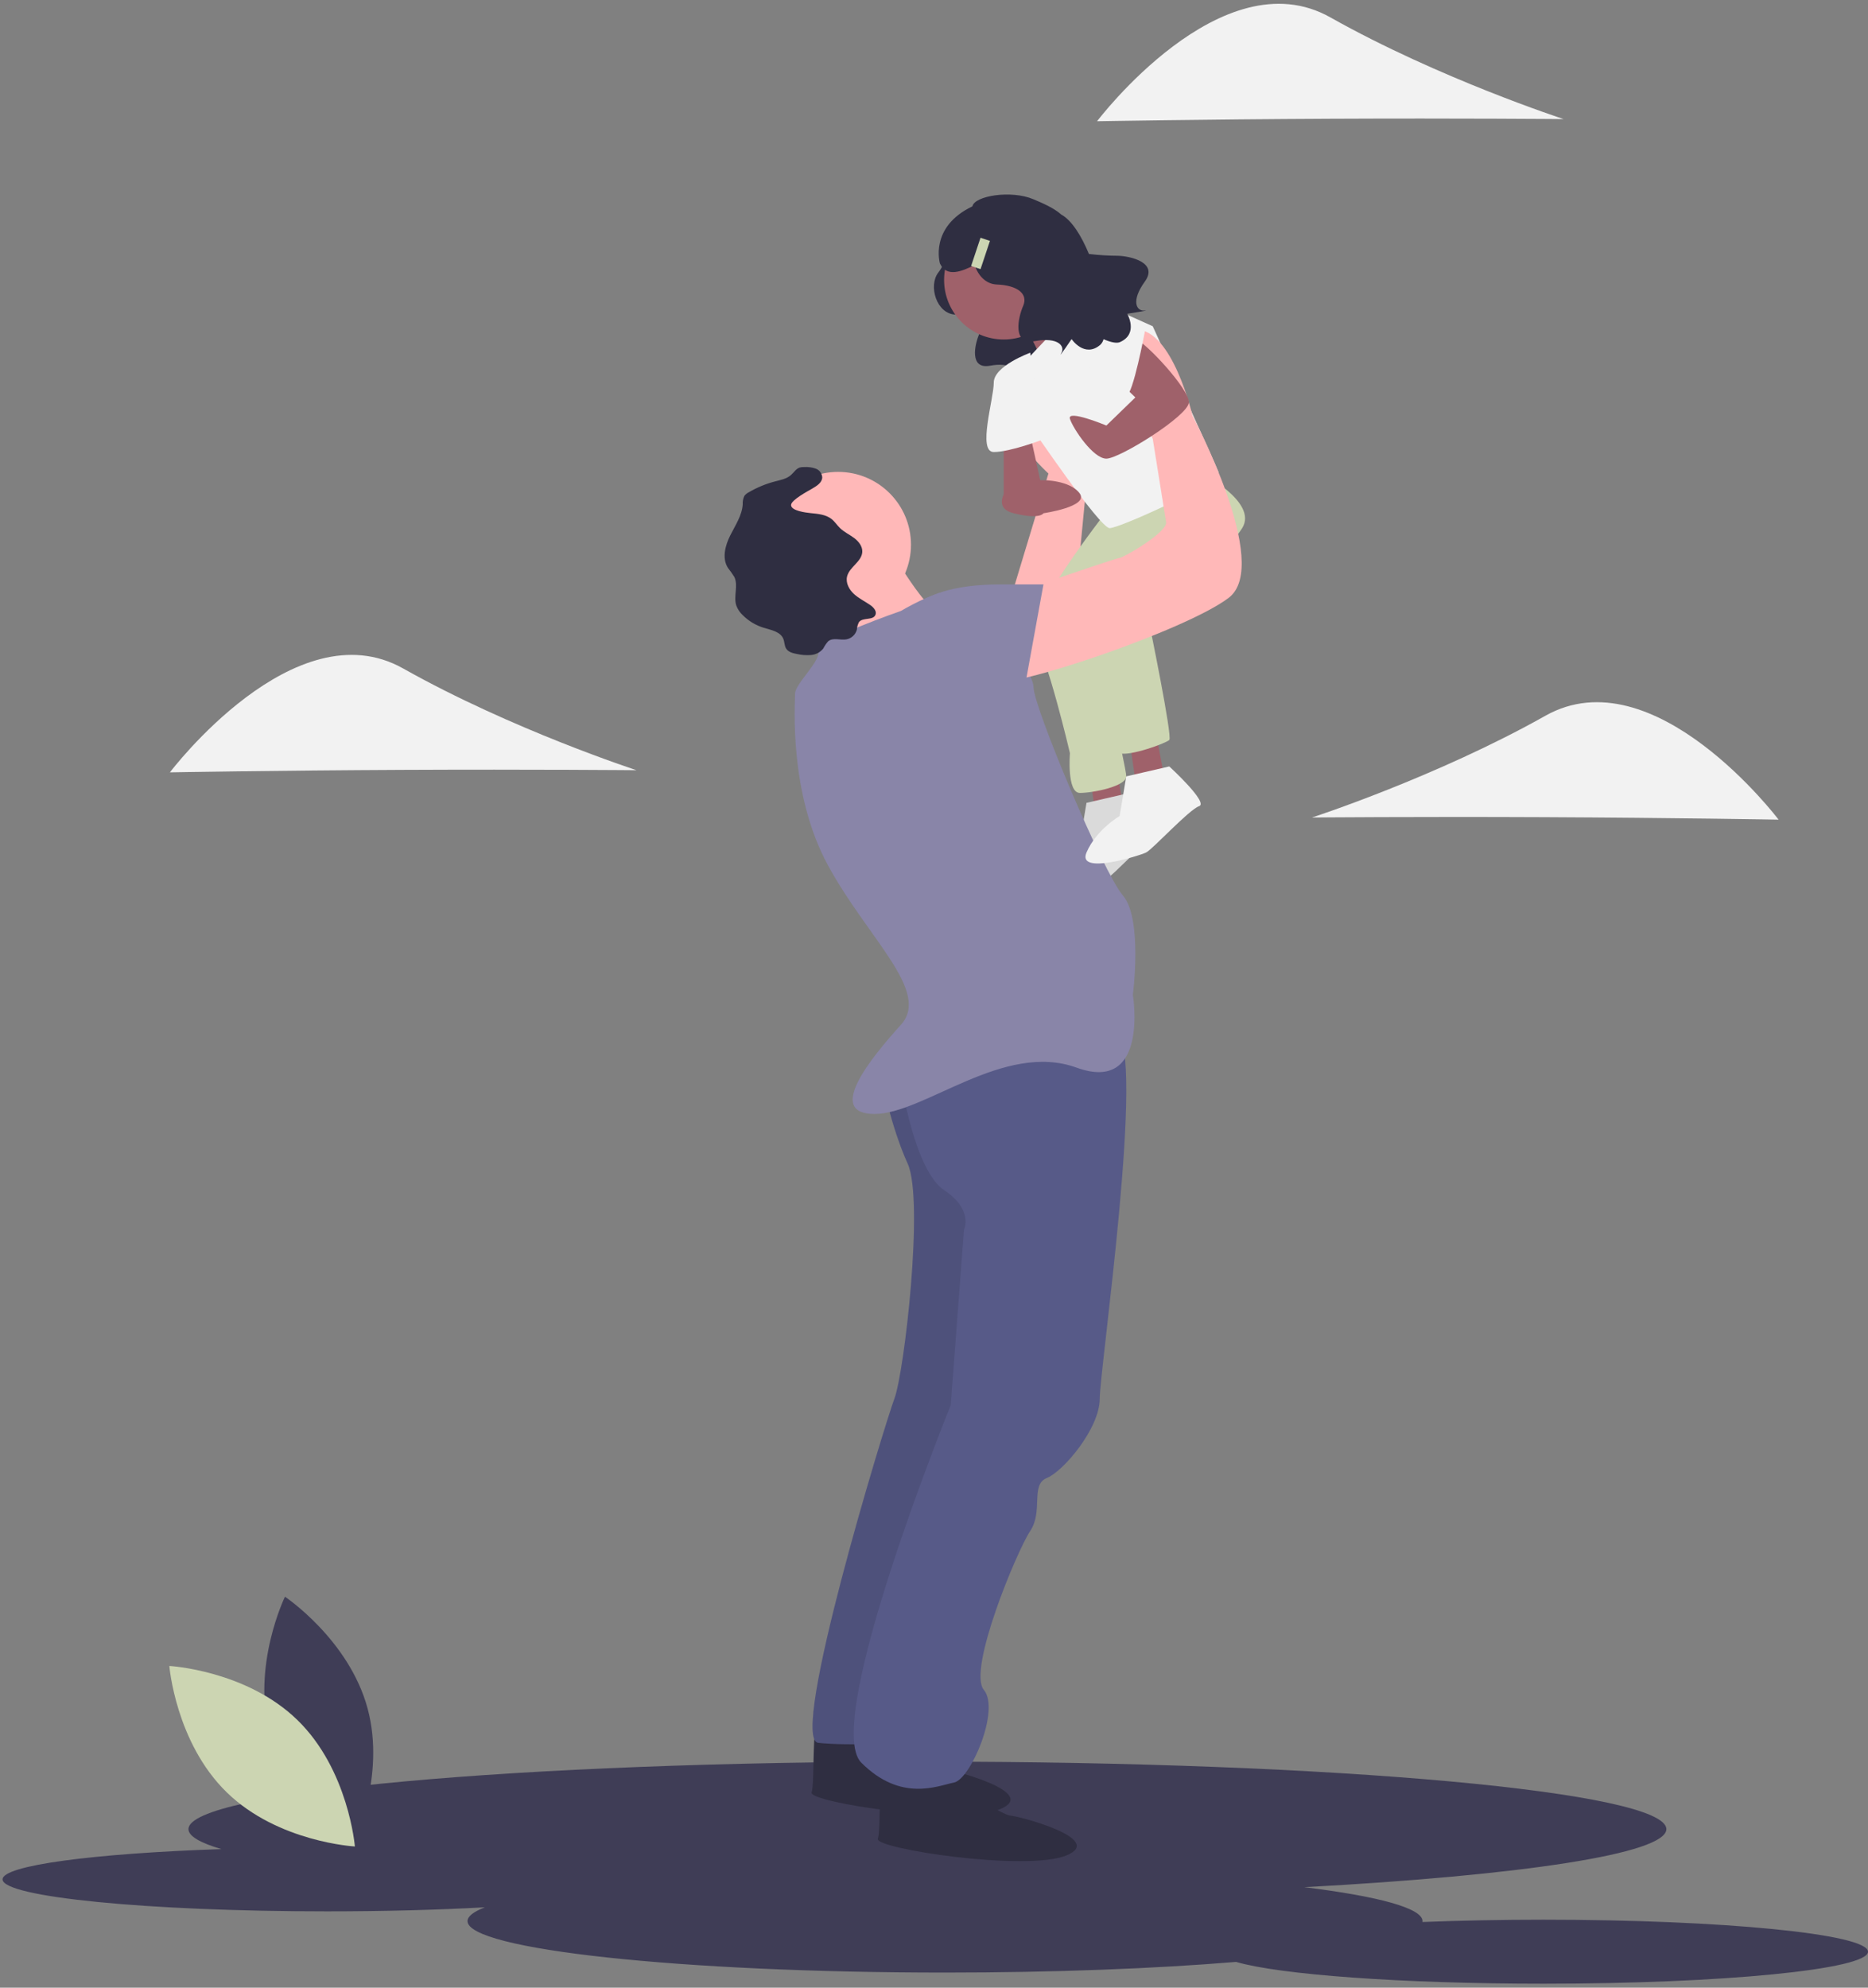 <svg xmlns="http://www.w3.org/2000/svg" xmlns:xlink="http://www.w3.org/1999/xlink" width="470px" height="500px" viewBox="0 0 470 500"><rect x="0" y="0" width="470" height="500" fill="#808080" stroke="none"/><title>undraw_play_time_-7-k7b</title><g id="Final-Flow" stroke="none" stroke-width="1" fill="none" fill-rule="evenodd"><g id="Konzept" transform="translate(-168, -3015)" fill-rule="nonzero"><g id="undraw_play_time_-7-k7b" transform="translate(168.642, 3015.95)"><path d="M387.746,481.951 C376.962,481.951 366.669,482.158 357.246,482.533 C357.261,482.456 357.27,482.379 357.273,482.301 C357.273,479.034 346.043,476.05 327.524,473.772 C382.064,470.813 418.624,465.38 418.624,459.166 C418.624,449.789 335.383,442.187 232.7,442.187 C130.018,442.187 46.777,449.789 46.777,459.166 C46.777,460.915 49.675,462.601 55.051,464.189 C23.019,465.276 0,468.273 0,471.802 C0,476.247 36.539,479.851 81.612,479.851 C96.041,479.851 109.592,479.481 121.353,478.833 C118.513,479.937 116.989,481.1 116.989,482.301 C116.989,489.453 170.779,495.25 237.131,495.25 C264.699,495.25 290.094,494.248 310.368,492.566 C321.227,495.753 351.767,498.05 387.746,498.05 C432.819,498.05 469.358,494.446 469.358,490 C469.358,485.555 432.819,481.951 387.746,481.951 Z" id="Path" fill="#3F3D56"></path><path d="M67.279,435.444 C71.977,452.796 88.069,463.542 88.069,463.542 C88.069,463.542 96.543,446.155 91.845,428.803 C87.147,411.451 71.056,400.705 71.056,400.705 C71.056,400.705 62.581,418.091 67.279,435.444 Z" id="Path" fill="#3F3D56"></path><path d="M74.182,431.714 C87.074,444.253 88.648,463.528 88.648,463.528 C88.648,463.528 69.322,462.474 56.43,449.935 C43.539,437.396 41.964,418.121 41.964,418.121 C41.964,418.121 61.291,419.176 74.182,431.714 Z" id="Path" fill="#CCD5B2"></path><path d="M236.488,62.648 C236.488,62.648 237.968,64.342 235.433,67.62 C232.898,70.897 234.945,78.01 239.761,78.191 C244.577,78.372 246.912,80.388 245.751,83.042 C244.59,85.697 243.195,92.006 248.44,91.046 C253.685,90.087 255.342,92.174 254.414,93.777 C253.485,95.38 256.752,90.588 256.752,90.588 C256.752,90.588 259.675,94.939 263.262,91.893 C266.85,88.848 268.276,61.242 260.963,60.774 C253.649,60.306 236.488,62.648 236.488,62.648 Z" id="Path" fill="#2F2E41"></path><polygon id="Path" fill="#9F616A" points="273.562 193.931 275.229 205.586 282.729 205.586 280.229 192.266"></polygon><path d="M283.562,198.51 C283.562,198.51 293.561,207.668 291.061,208.501 C288.561,209.333 279.395,219.324 277.729,220.156 C276.238,220.901 260.23,225.984 262.73,220.156 C265.23,214.329 271.063,210.998 271.063,210.998 L272.729,201.008 L283.562,198.51 Z" id="Path" fill="#F2F2F2"></path><path d="M283.562,198.51 C283.562,198.51 293.561,207.668 291.061,208.501 C288.561,209.333 279.395,219.324 277.729,220.156 C276.238,220.901 260.23,225.984 262.73,220.156 C265.23,214.329 271.063,210.998 271.063,210.998 L272.729,201.008 L283.562,198.51 Z" id="Path" fill="#000000" opacity="0.1"></path><polygon id="Path" fill="#9F616A" points="283.562 185.189 285.228 196.845 292.728 196.845 290.228 183.523"></polygon><path d="M252.226,154.248 L263.147,118.167 C263.147,118.167 244.815,101.516 257.314,96.521 C269.813,91.525 273.146,116.502 273.146,116.502 L268.98,159.796 L252.314,159.796 L252.226,154.248 Z" id="Path" fill="#FFB8B8"></path><path d="M277.729,127.742 C277.729,127.742 256.193,155.341 259.462,159.441 C262.73,163.542 268.563,188.519 268.563,188.519 C268.563,188.519 267.73,198.51 271.063,198.51 C274.396,198.51 282.729,196.845 282.729,194.347 C282.729,191.849 275.229,160.212 275.229,160.212 L296.894,131.905 L277.729,127.742 Z" id="Path" fill="#CCD5B2"></path><path d="M279.395,129.407 L301.06,117.751 C301.06,117.751 316.059,125.244 311.893,131.905 C307.726,138.565 288.561,156.049 288.561,156.049 C288.561,156.049 294.394,184.356 293.561,185.189 C292.728,186.021 283.562,189.352 281.062,188.519 C278.562,187.686 265.23,155.216 268.563,153.551 C271.896,151.886 282.729,134.402 282.729,134.402 L279.395,129.407 Z" id="Path" fill="#CCD5B2"></path><path d="M220.234,434.958 C220.234,434.958 235.232,444.116 236.899,444.116 C238.565,444.116 261.064,449.944 251.064,454.107 C241.065,458.27 202.735,452.442 203.568,449.944 C204.402,447.446 203.568,432.46 205.235,432.46 C206.901,432.46 220.234,434.958 220.234,434.958 Z" id="Path" fill="#2F2E41"></path><path d="M236.899,446.614 C236.899,446.614 251.898,455.772 253.564,455.772 C255.231,455.772 277.729,461.6 267.73,465.763 C257.731,469.926 219.4,464.098 220.234,461.6 C221.067,459.102 220.234,444.116 221.9,444.116 C223.567,444.116 236.899,446.614 236.899,446.614 Z" id="Path" fill="#2F2E41"></path><path d="M221.067,270.11 C221.067,270.11 223.567,282.599 227.733,291.757 C231.899,300.915 226.9,344.208 224.4,350.869 C221.9,357.529 197.735,436.623 205.235,437.456 C212.734,438.288 227.733,437.456 227.733,437.456 L251.898,361.692 L247.731,260.12 L221.067,270.11 Z" id="Path" fill="#575A88"></path><path d="M221.067,270.11 C221.067,270.11 223.567,282.599 227.733,291.757 C231.899,300.915 226.9,344.208 224.4,350.869 C221.9,357.529 197.735,436.623 205.235,437.456 C212.734,438.288 227.733,437.456 227.733,437.456 L251.898,361.692 L247.731,260.12 L221.067,270.11 Z" id="Path" fill="#000000" opacity="0.1"></path><path d="M226.066,270.943 C226.066,270.943 229.4,293.422 236.899,298.417 C244.398,303.413 241.898,308.408 241.898,308.408 L238.565,352.534 C238.565,352.534 206.068,432.46 216.067,442.451 C226.066,452.442 235.232,448.279 239.399,447.446 C243.565,446.614 251.064,429.13 246.898,424.135 C242.732,419.139 255.231,389.167 258.564,384.172 C261.897,379.176 258.564,372.516 262.73,370.851 C266.896,369.185 276.062,358.362 276.062,350.869 C276.062,343.376 287.728,263.45 280.229,258.454 C272.729,253.459 224.659,268.765 224.659,268.765 L226.066,270.943 Z" id="Path" fill="#575A88"></path><ellipse id="Oval" fill="#FFB8B8" cx="210.234" cy="136.068" rx="18.332" ry="18.316"></ellipse><ellipse id="Oval" fill="#9F616A" cx="251.898" cy="69.462" rx="14.999" ry="14.986"></ellipse><path d="M222.733,136.068 C222.733,136.068 232.733,154.384 237.732,154.384 C242.732,154.384 217.734,173.533 217.734,173.533 C217.734,173.533 209.401,149.389 207.735,148.556 C206.068,147.723 222.733,136.068 222.733,136.068 Z" id="Path" fill="#FFB8B8"></path><path d="M226.066,152.719 C226.066,152.719 204.402,160.212 205.235,162.71 C206.068,165.207 199.402,171.035 199.402,173.533 C199.402,176.031 197.735,198.51 207.735,216.826 C217.734,235.143 233.566,248.464 226.066,256.789 C218.567,265.115 206.901,279.268 219.4,279.268 C231.899,279.268 251.898,260.952 270.23,267.613 C288.561,274.273 284.395,249.296 284.395,249.296 C284.395,249.296 286.895,230.147 281.895,224.319 C276.896,218.491 259.397,176.863 259.397,171.868 C259.397,166.872 242.732,147.723 238.565,147.723 C234.399,147.723 226.066,152.719 226.066,152.719 Z" id="Path" fill="#8985A8"></path><path d="M256.064,78.621 C256.064,78.621 262.849,91.511 263.206,93.808 C263.563,96.104 275.229,78.621 275.229,78.621 L261.897,69.462 L256.064,78.621 Z" id="Path" fill="#9F616A"></path><path d="M258.564,88.611 L272.729,73.625 L289.395,81.118 C289.395,81.118 304.937,115.253 305.915,117.751 C306.893,120.249 281.062,131.905 278.562,131.905 C276.062,131.905 258.564,106.095 258.564,106.095 C258.564,106.095 254.397,93.607 258.564,88.611 Z" id="Path" fill="#F2F2F2"></path><polygon id="Path" fill="#9F616A" points="251.898 108.593 251.898 123.579 261.897 123.579 258.608 108.593"></polygon><path d="M257.603,119.833 C255.015,119.798 252.677,121.368 251.733,123.775 C251.081,125.535 251.302,127.385 254.397,128.158 C261.064,129.823 261.897,128.158 261.897,128.158 C261.897,128.158 273.469,126.493 271.016,123.163 C268.563,119.833 261.897,119.833 261.897,119.833 L257.603,119.833 Z" id="Path" fill="#9F616A"></path><path d="M293.561,191.849 C293.561,191.849 303.56,201.008 301.06,201.84 C298.561,202.673 289.395,212.663 287.728,213.496 C286.238,214.241 270.23,219.324 272.729,213.496 C275.229,207.668 281.062,204.338 281.062,204.338 L282.729,194.347 L293.561,191.849 Z" id="Path" fill="#F2F2F2"></path><path d="M203.703,121.968 C204.85,121.297 206.204,120.461 206.237,119.133 C206.176,118.136 205.529,117.27 204.59,116.928 C203.665,116.609 202.686,116.477 201.71,116.54 C201.336,116.521 200.96,116.558 200.597,116.65 C199.648,116.943 199.101,117.906 198.353,118.559 C197.268,119.508 195.773,119.787 194.376,120.149 C192.037,120.755 189.794,121.684 187.711,122.909 C187.3,123.117 186.94,123.413 186.656,123.776 C186.329,124.445 186.182,125.188 186.233,125.931 C186.044,128.756 184.349,131.215 183.084,133.748 C181.819,136.281 180.987,139.436 182.473,141.847 C183.062,142.597 183.612,143.377 184.121,144.185 C185.173,146.376 183.859,149.074 184.62,151.383 C184.96,152.292 185.506,153.11 186.215,153.773 C187.679,155.246 189.482,156.337 191.466,156.95 C193.359,157.532 195.709,157.92 196.45,159.756 C196.768,160.544 196.704,161.471 197.152,162.193 C197.708,163.086 198.855,163.374 199.89,163.565 C201.052,163.831 202.248,163.917 203.437,163.821 C204.638,163.718 205.744,163.126 206.496,162.185 C206.832,161.528 207.248,160.915 207.735,160.36 C208.942,159.352 210.774,160.148 212.324,159.881 C213.606,159.64 214.631,158.678 214.954,157.415 C214.996,156.756 215.178,156.114 215.487,155.53 C216.45,154.3 218.982,155.168 219.617,153.742 C220.03,152.815 219.166,151.835 218.331,151.258 C216.969,150.317 215.447,149.593 214.226,148.476 C213.004,147.359 212.101,145.687 212.483,144.078 C213.057,141.664 216.211,140.334 216.315,137.856 C216.375,136.435 215.354,135.189 214.211,134.344 C213.067,133.498 211.742,132.89 210.72,131.902 C209.973,131.179 209.41,130.272 208.598,129.624 C207.129,128.45 205.119,128.308 203.249,128.116 C202.245,128.013 198.243,127.55 198.4,126.023 C198.531,124.755 202.684,122.565 203.703,121.968 Z" id="Path" fill="#2F2E41"></path><path d="M258.564,87.779 C258.564,87.779 249.398,91.109 249.398,95.272 C249.398,99.435 245.232,112.756 249.398,112.756 C253.564,112.756 261.897,109.56 261.897,109.56 L258.564,87.779 Z" id="Path" fill="#F2F2F2"></path><path d="M256.064,147.723 C256.064,147.723 280.229,139.398 281.062,139.398 C281.895,139.398 293.561,132.737 292.728,130.24 L289.395,109.426 C289.395,109.426 276.062,81.951 285.228,81.951 C294.394,81.951 299.394,103.598 299.394,103.598 C299.394,103.598 319.392,141.063 308.56,149.389 C297.727,157.714 252.731,172.7 250.231,170.203 C247.731,167.705 256.064,147.723 256.064,147.723 Z" id="Path" fill="#FFB8B8"></path><path d="M279.395,93.607 L285.02,99.022 L277.729,106.095 C277.729,106.095 267.73,101.932 268.563,104.43 C269.396,106.928 274.396,114.421 277.729,114.421 C281.062,114.421 298.409,103.598 298.485,100.267 C298.561,96.937 287.728,85.281 285.228,84.449 C282.729,83.616 279.395,93.607 279.395,93.607 Z" id="Path" fill="#9F616A"></path><path d="M268.819,87.803 C268.819,87.803 281.062,98.602 282.729,98.602 C284.395,98.602 287.426,82.377 287.426,82.377 C287.426,82.377 277.548,75.947 273.889,77.7 C270.229,79.453 268.819,87.803 268.819,87.803 Z" id="Path" fill="#F2F2F2"></path><path d="M226.066,157.714 C226.066,157.714 226.066,146.058 251.064,146.058 L261.897,146.058 L256.897,173.533 L240.232,178.528 L226.066,157.714 Z" id="Path" fill="#8985A8"></path><path d="M280.671,63.389 C278.221,63.377 275.774,63.226 273.341,62.937 C271.431,58.324 268.997,54.453 266.365,53.01 C264.497,51.339 261.615,50.125 259.355,49.166 C253.802,46.809 244.56,48.279 244.02,50.959 C233.095,56.175 235.855,65.335 235.855,65.335 C237.553,68.92 241.361,67.331 244.592,65.708 C245.417,68.307 247.366,70.512 250.156,70.617 C255.491,70.818 258.078,73.051 256.792,75.992 C255.506,78.933 253.96,85.921 259.77,84.858 C265.581,83.796 267.417,86.107 266.388,87.883 C265.36,89.66 268.979,84.351 268.979,84.351 C268.979,84.351 272.217,89.17 276.191,85.797 C276.593,85.41 276.879,84.919 277.019,84.379 C278.867,85.174 280.33,85.476 281.162,85.104 C285.922,82.976 282.965,77.979 282.965,77.979 C282.965,77.979 289.32,77.005 287.272,77.167 C285.225,77.328 283.93,74.676 287.394,69.897 C290.859,65.117 283.882,63.497 280.671,63.389 Z" id="Path" fill="#2F2E41"></path><polygon id="Rectangle" fill="#CCD5B2" transform="translate(246.065, 62.802) rotate(18.407) translate(-246.065, -62.802) " points="244.816 59.055 247.316 59.055 247.314 66.548 244.814 66.549"></polygon><path d="M100.915,192.709 C68.497,192.858 42.109,193.337 42.109,193.337 C42.109,193.337 73.475,151.825 100.798,167.205 C128.12,182.585 159.507,192.796 159.507,192.796 C159.507,192.796 133.334,192.56 100.915,192.709 Z" id="Path" fill="#F2F2F2"></path><path d="M334.193,28.922 C301.775,29.071 275.387,29.55 275.387,29.55 C275.387,29.55 306.753,-11.962 334.076,3.418 C361.398,18.798 392.785,29.009 392.785,29.009 C392.785,29.009 366.612,28.773 334.193,28.922 Z" id="Path" fill="#F2F2F2"></path><path d="M388.058,204.608 C420.477,204.757 446.864,205.236 446.864,205.236 C446.864,205.236 415.498,163.724 388.176,179.104 C360.853,194.484 329.466,204.695 329.466,204.695 C329.466,204.695 355.64,204.459 388.058,204.608 Z" id="Path" fill="#F2F2F2"></path></g></g></g></svg>
